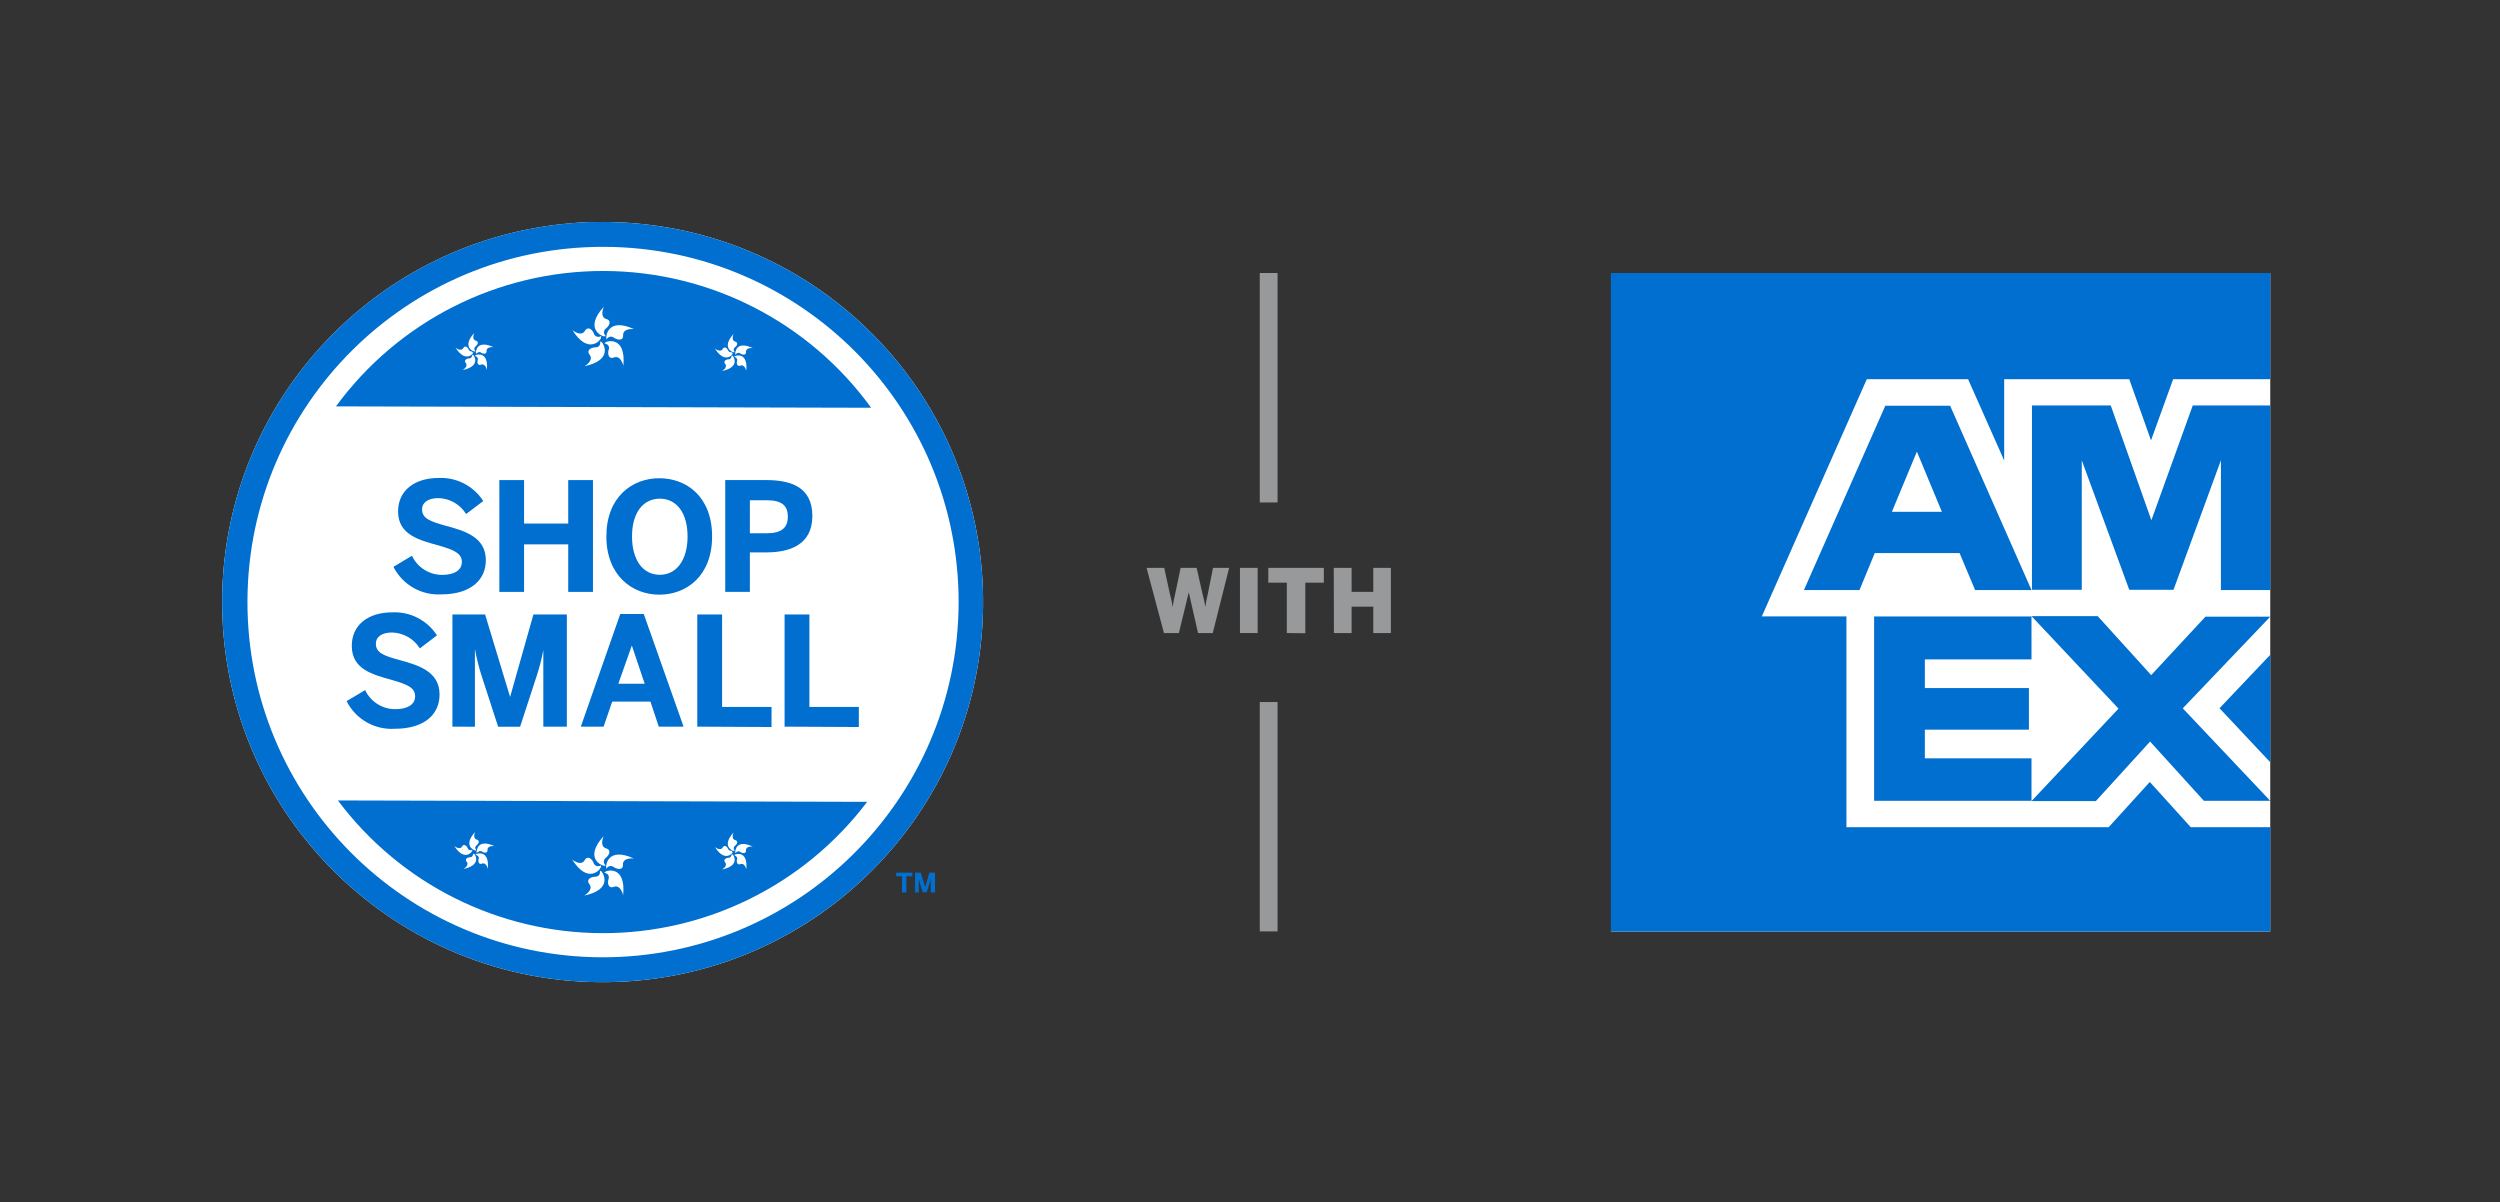 <svg width="393" height="189" xmlns="http://www.w3.org/2000/svg" xmlns:xlink="http://www.w3.org/1999/xlink" xml:space="preserve" overflow="hidden"><rect width="100%" height="100%" fill="#333333" stroke="none"/><g transform="translate(-80 -813)"><path d="M197.839 78.987 197.839 42.917 200.631 42.917 200.631 78.987Z" fill="#97999B" transform="matrix(1.001 0 0 1 80 813)"/><path d="M197.839 146.417 197.839 110.361 200.631 110.361 200.631 146.417Z" fill="#97999B" transform="matrix(1.001 0 0 1 80 813)"/><path d="M182.792 99.516 180.059 89.266 182.836 89.266 183.708 93.293C183.9 93.991 184.051 94.7 184.159 95.416L184.159 95.416C184.257 94.707 184.393 94.003 184.566 93.308L185.409 89.266 187.924 89.266 188.84 93.322C189.034 94.01 189.184 94.709 189.291 95.416L189.291 95.416C189.376 94.72 189.507 94.03 189.683 93.352L190.497 89.266 193.027 89.266 190.454 99.516 188.142 99.516 186.688 93.104 186.688 93.104 185.133 99.516Z" fill="#97999B" transform="matrix(1.001 0 0 1 80 813)"/><path d="M194.728 99.516 194.728 89.266 197.505 89.266 197.505 99.516Z" fill="#97999B" transform="matrix(1.001 0 0 1 80 813)"/><path d="M202.085 99.516 202.085 91.592 199.177 91.592 199.177 89.266 207.9 89.266 207.9 91.592 204.992 91.592 204.992 99.545Z" fill="#97999B" transform="matrix(1.001 0 0 1 80 813)"/><path d="M209.456 89.266 212.262 89.266 212.262 93.046 215.664 93.046 215.664 89.266 218.426 89.266 218.426 99.516 215.664 99.516 215.664 95.372 212.262 95.372 212.262 99.516 209.485 99.516Z" fill="#97999B" transform="matrix(1.001 0 0 1 80 813)"/><path d="M99.574 35.096C98.004 34.965 96.419 34.892 94.805 34.892 93.192 34.892 91.621 34.892 90.051 35.067 59.365 37.441 35.497 62.725 34.892 93.497 34.892 93.831 34.892 94.166 34.892 94.5 34.892 94.834 34.892 95.169 34.892 95.503 35.366 128.5 62.5 154.866 95.498 154.392 128.495 153.918 154.86 126.784 154.386 93.787 153.944 63.031 130.227 37.636 99.574 35.096" fill="#FFFFFF" transform="matrix(1.001 0 0 1 80 813)"/><path d="M94.834 42.598C78.214 42.562 62.578 50.471 52.76 63.882L136.807 64.1C127.058 50.634 111.458 42.642 94.834 42.598M94.834 52.862C94.529 52.862 91.68 51.684 94.834 48.209 94.834 48.209 94.035 49.91 95.343 50.187 96.026 50.463 95.707 51.219 95.154 51.641 94.825 51.884 94.756 52.349 94.999 52.678 95.043 52.737 95.095 52.789 95.154 52.833 95.056 52.867 94.951 52.877 94.849 52.862ZM95.227 53.196C95.14 52.906 95.387 49.823 99.588 51.742 99.588 51.742 97.728 51.481 97.858 52.818 97.858 53.56 96.986 53.487 96.404 53.08 96.084 52.826 95.617 52.88 95.363 53.201 95.319 53.257 95.283 53.319 95.256 53.385 95.242 53.323 95.237 53.26 95.241 53.196ZM95.111 53.792C95.358 53.603 98.353 52.833 97.888 57.529 97.888 57.529 97.524 55.682 96.303 56.235 95.576 56.438 95.387 55.624 95.59 54.984 95.881 54.098 94.922 53.981 94.922 53.981 94.977 53.907 95.046 53.843 95.125 53.792ZM94.5 53.792C94.747 53.981 96.376 56.598 91.781 57.572 91.781 57.572 93.424 56.656 92.523 55.668 92.116 55.043 92.828 54.606 93.497 54.606 94.427 54.606 94.253 53.676 94.253 53.676 94.343 53.697 94.427 53.737 94.5 53.792ZM94.369 53.138C94.369 53.429 92.392 55.871 89.891 51.888 89.891 51.888 91.345 53.109 91.927 51.888 92.377 51.292 93.032 51.8 93.264 52.44 93.39 52.83 93.808 53.044 94.197 52.919 94.269 52.896 94.337 52.862 94.398 52.818 94.411 52.911 94.401 53.006 94.369 53.094ZM115.217 55.392C115.028 55.392 113.24 54.65 115.217 52.484 115.217 52.484 114.708 53.545 115.523 53.72 115.959 53.894 115.755 54.374 115.406 54.606 115.198 54.77 115.161 55.071 115.324 55.28 115.348 55.311 115.376 55.338 115.406 55.362 115.343 55.371 115.278 55.367 115.217 55.348ZM115.464 55.61C115.464 55.421 115.566 53.487 118.227 54.723 118.227 54.723 117.064 54.563 117.151 55.406 117.151 55.857 116.613 55.813 116.264 55.566 116.065 55.403 115.772 55.433 115.609 55.632 115.579 55.669 115.555 55.711 115.537 55.755 115.495 55.701 115.469 55.635 115.464 55.566ZM115.464 55.973C115.624 55.857 117.485 55.377 117.195 58.299 117.195 58.299 116.962 57.151 116.206 57.5 115.755 57.616 115.624 57.122 115.755 56.715 115.886 56.307 115.348 56.089 115.348 56.089 115.347 56.033 115.362 55.977 115.392 55.929ZM115.072 55.973C115.232 56.089 116.25 57.732 113.371 58.328 113.371 58.328 114.403 57.761 113.836 57.151 113.589 56.758 114.025 56.482 114.447 56.482 114.868 56.482 114.912 55.9 114.912 55.9 114.941 55.897 114.97 55.897 114.999 55.9ZM115.072 55.566C115.072 55.755 113.836 57.267 112.266 54.781 112.266 54.781 113.153 55.551 113.545 54.781 113.822 54.403 114.229 54.781 114.374 55.13 114.519 55.479 115.086 55.362 115.086 55.362 115.086 55.362 114.927 55.435 114.927 55.493ZM74.481 55.246C74.291 55.246 72.503 54.505 74.481 52.339 74.481 52.339 73.972 53.4 74.8 53.574 75.222 53.749 75.019 54.214 74.684 54.461 74.475 54.611 74.427 54.901 74.577 55.11 74.607 55.151 74.643 55.188 74.684 55.217 74.62 55.246 74.55 55.256 74.481 55.246ZM74.728 55.45C74.728 55.275 74.829 53.342 77.504 54.577 77.504 54.577 76.341 54.417 76.414 55.246 76.414 55.711 75.876 55.668 75.527 55.421 75.178 55.173 74.8 55.61 74.8 55.61 74.767 55.561 74.742 55.507 74.728 55.45ZM74.728 55.828C74.888 55.711 76.749 55.232 76.458 58.154 76.458 58.154 76.24 57.005 75.469 57.354 75.019 57.471 74.902 56.976 75.033 56.569 75.164 56.162 74.611 55.944 74.611 55.944 74.617 55.903 74.632 55.863 74.655 55.828ZM74.335 55.828C74.495 55.944 75.513 57.572 72.634 58.183 72.634 58.183 73.666 57.616 73.099 57.005 72.852 56.613 73.288 56.337 73.71 56.337 74.132 56.337 74.175 55.755 74.175 55.755 74.206 55.766 74.235 55.781 74.263 55.799ZM74.335 55.406C74.335 55.595 73.099 57.122 71.529 54.636 71.529 54.636 72.416 55.406 72.809 54.636 73.085 54.258 73.492 54.636 73.637 54.984 73.727 55.178 73.937 55.286 74.146 55.246 74.156 55.289 74.156 55.334 74.146 55.377Z" fill="#006FCF" transform="matrix(1.001 0 0 1 80 813)"/><path d="M94.573 146.693C110.916 146.734 126.328 139.088 136.182 126.048L53.065 125.83C62.853 138.921 78.227 146.648 94.573 146.693M115.217 133.754C115.028 133.754 113.24 133.012 115.217 130.846 115.217 130.846 114.708 131.907 115.523 132.082 115.959 132.256 115.755 132.736 115.406 132.969 115.198 133.132 115.161 133.433 115.324 133.642 115.348 133.673 115.376 133.701 115.406 133.725 115.346 133.748 115.282 133.758 115.217 133.754ZM115.464 133.972C115.464 133.783 115.566 131.849 118.227 133.085 118.227 133.085 117.064 132.925 117.151 133.754 117.151 134.219 116.613 134.175 116.264 133.928 116.065 133.766 115.772 133.795 115.609 133.994 115.579 134.031 115.555 134.073 115.537 134.117 115.502 134.075 115.477 134.025 115.464 133.972ZM115.464 134.335C115.624 134.219 117.485 133.739 117.195 136.662 117.195 136.662 116.962 135.513 116.206 135.862 115.755 135.978 115.624 135.484 115.755 135.077 115.886 134.67 115.348 134.452 115.348 134.452 115.354 134.41 115.369 134.371 115.392 134.335ZM115.072 134.335C115.232 134.452 116.25 136.095 113.371 136.691 113.371 136.691 114.403 136.124 113.836 135.513 113.589 135.12 114.025 134.844 114.447 134.844 114.868 134.844 114.912 134.263 114.912 134.263 114.943 134.274 114.972 134.288 114.999 134.306ZM115.072 133.928C115.072 134.117 113.836 135.629 112.266 133.143 112.266 133.143 113.153 133.914 113.545 133.143 113.822 132.765 114.229 133.143 114.374 133.492 114.519 133.841 115.086 133.725 115.086 133.725 115.086 133.725 114.927 133.841 114.927 133.899ZM74.626 133.681C74.437 133.681 72.649 132.94 74.626 130.773 74.626 130.773 74.117 131.835 74.946 132.009 75.367 132.169 75.164 132.649 74.829 132.896 74.621 133.046 74.573 133.337 74.723 133.545 74.752 133.586 74.788 133.623 74.829 133.652 74.721 133.712 74.589 133.712 74.481 133.652ZM74.873 133.885C74.873 133.71 74.975 131.777 77.65 133.012 77.65 133.012 76.487 132.852 76.559 133.681 76.559 134.146 76.022 134.103 75.673 133.856 75.324 133.608 74.946 134.045 74.946 134.045 74.856 134.005 74.78 133.939 74.728 133.856ZM74.873 134.248C75.033 134.132 76.894 133.667 76.603 136.589 76.603 136.589 76.385 135.44 75.615 135.789 75.164 135.906 75.047 135.411 75.178 135.004 75.309 134.597 74.757 134.379 74.757 134.379 74.709 134.336 74.674 134.281 74.655 134.219ZM74.481 134.248C74.641 134.364 75.658 135.993 72.779 136.603 72.779 136.603 73.812 136.036 73.245 135.411 72.998 135.019 73.434 134.757 73.855 134.757 74.277 134.757 74.321 134.175 74.321 134.175 74.302 134.187 74.283 134.196 74.263 134.205ZM74.146 133.754C74.146 133.943 72.91 135.469 71.34 132.983 71.34 132.983 72.227 133.754 72.62 132.983 72.896 132.62 73.303 132.983 73.448 133.332 73.522 133.578 73.782 133.718 74.028 133.644 74.075 133.63 74.12 133.608 74.161 133.579 74.174 133.638 74.169 133.699 74.146 133.754ZM94.805 136.08C94.5 136.08 91.65 134.902 94.805 131.428 94.805 131.428 94.006 133.129 95.314 133.405 95.998 133.681 95.678 134.437 95.125 134.859 94.796 135.102 94.727 135.567 94.97 135.896 95.014 135.955 95.066 136.007 95.125 136.051 95.039 136.091 94.944 136.111 94.849 136.109ZM95.198 136.414C95.111 136.124 95.358 133.041 99.559 134.961 99.559 134.961 97.698 134.699 97.829 136.036 97.829 136.778 96.957 136.705 96.376 136.298 96.054 136.044 95.588 136.098 95.334 136.419 95.29 136.475 95.254 136.537 95.227 136.603 95.224 136.55 95.229 136.496 95.242 136.443ZM95.082 137.01C95.329 136.821 98.324 136.051 97.858 140.747 97.858 140.747 97.495 138.9 96.274 139.453 95.547 139.656 95.358 138.842 95.561 138.203 95.852 137.316 94.892 137.199 94.892 137.199 94.96 137.132 95.038 137.078 95.125 137.04ZM94.456 137.01C94.704 137.199 96.332 139.816 91.738 140.79 91.738 140.79 93.38 139.875 92.479 138.886 92.072 138.261 92.784 137.825 93.453 137.825 94.384 137.825 94.209 136.894 94.209 136.894 94.313 136.904 94.413 136.939 94.5 136.996ZM94.326 136.356C94.326 136.647 92.348 139.089 89.848 135.106 89.848 135.106 91.302 136.342 91.883 135.106 92.334 134.51 92.988 135.019 93.221 135.658 93.346 136.048 93.764 136.262 94.154 136.137 94.225 136.114 94.293 136.08 94.355 136.036 94.387 136.135 94.392 136.241 94.369 136.342Z" fill="#006FCF" transform="matrix(1.001 0 0 1 80 813)"/><path d="M61.788 89.106 64.696 87.362C65.56 89.211 67.424 90.387 69.465 90.371 71.253 90.371 72.532 89.702 72.532 88.336 72.532 86.969 71.239 86.431 68.985 85.777 65.845 84.905 62.515 84.091 62.515 80.398 62.515 77.112 65.103 75.135 68.883 75.135 71.696 75.01 74.364 76.389 75.891 78.755L73.201 80.805C72.267 79.284 70.624 78.342 68.84 78.304 67.197 78.304 66.281 79.016 66.281 80.063 66.281 81.517 67.589 81.968 69.901 82.622 73.012 83.451 76.298 84.425 76.298 88.074 76.298 90.982 74.146 93.439 69.247 93.439 66.123 93.597 63.199 91.898 61.788 89.106Z" fill="#006FCF" transform="matrix(1.001 0 0 1 80 813)"/><path d="M78.421 93.046 78.421 75.469 82.302 75.469 82.302 82.302 89.237 82.302 89.237 75.469 93.119 75.469 93.119 93.046 89.237 93.046 89.237 85.573 82.302 85.573 82.302 93.046Z" fill="#006FCF" transform="matrix(1.001 0 0 1 80 813)"/><path d="M95.227 84.323C95.227 78.13 99.269 75.178 103.543 75.178 107.817 75.178 111.83 78.086 111.83 84.323 111.83 90.56 107.788 93.482 103.543 93.482 99.298 93.482 95.227 90.487 95.227 84.323ZM107.977 84.323C107.977 80.63 106.262 78.391 103.616 78.391 100.97 78.391 99.254 80.63 99.254 84.323 99.254 88.016 100.941 90.356 103.616 90.356 106.291 90.356 107.977 87.987 107.977 84.323Z" fill="#006FCF" transform="matrix(1.001 0 0 1 80 813)"/><path d="M113.894 93.046 113.894 75.469 120.306 75.469C124.071 75.469 127.575 76.472 127.575 81.11 127.575 85.748 123.853 86.838 120.306 86.838L117.762 86.838 117.762 93.046ZM117.762 83.829 120.408 83.829C122.821 83.829 123.722 82.898 123.722 81.212 123.722 79.525 122.835 78.638 120.408 78.638L117.762 78.638Z" fill="#006FCF" transform="matrix(1.001 0 0 1 80 813)"/><path d="M54.432 110.216 57.34 108.486C58.211 110.327 60.071 111.496 62.108 111.481 63.897 111.481 65.191 110.812 65.191 109.46 65.191 108.108 63.969 107.585 61.629 106.916 58.474 106.029 55.246 105.215 55.246 101.522 55.246 98.236 57.819 96.259 61.614 96.259 64.428 96.132 67.097 97.511 68.621 99.879L65.932 101.929C64.994 100.412 63.353 99.472 61.57 99.428 59.928 99.428 59.026 100.141 59.026 101.188 59.026 102.642 60.335 103.092 62.646 103.732 65.743 104.575 69.029 105.549 69.029 109.198 69.029 112.106 66.891 114.563 61.977 114.563 58.818 114.758 55.848 113.047 54.432 110.216Z" fill="#006FCF" transform="matrix(1.001 0 0 1 80 813)"/><path d="M71.049 114.229 71.049 96.594 76.181 96.594 80.107 109.562 80.107 109.562 83.771 96.594 89.019 96.594 89.019 114.229 85.326 114.229 85.326 102.191 85.326 102.191C85.077 103.524 84.742 104.84 84.323 106.131L81.677 114.243 78.231 114.243 75.6 106.131C75.172 104.783 74.832 103.409 74.582 102.016L74.582 102.016 74.582 114.243Z" fill="#006FCF" transform="matrix(1.001 0 0 1 80 813)"/><path d="M91.214 114.229 97.408 96.521 101.1 96.521 107.352 114.229 103.456 114.229 102.147 110.289 96.143 110.289 94.791 114.229ZM97.102 107.483 101.246 107.483 99.225 101.478 99.225 101.478Z" fill="#006FCF" transform="matrix(1.001 0 0 1 80 813)"/><path d="M109.504 114.229 109.504 96.594 113.4 96.594 113.4 111.132 121.164 111.132 121.164 114.287Z" fill="#006FCF" transform="matrix(1.001 0 0 1 80 813)"/><path d="M123.213 114.229 123.213 96.594 127.11 96.594 127.11 111.132 134.873 111.132 134.873 114.287Z" fill="#006FCF" transform="matrix(1.001 0 0 1 80 813)"/><path d="M94.5 150.488C63.659 150.375 38.749 125.283 38.862 94.442 38.974 63.601 64.067 38.691 94.907 38.804 125.725 38.916 150.626 63.973 150.546 94.791 150.426 125.638 125.347 150.56 94.5 150.488M99.516 35.096C97.946 34.965 96.361 34.892 94.747 34.892 93.133 34.892 91.563 34.892 89.993 35.067 59.33 37.469 35.494 62.746 34.892 93.497 34.892 93.831 34.892 94.166 34.892 94.5 34.892 94.834 34.892 95.169 34.892 95.503 35.366 128.5 62.5 154.866 95.498 154.392 128.495 153.918 154.86 126.784 154.386 93.787 153.944 63.031 130.227 37.636 99.574 35.096" fill="#006FCF" transform="matrix(1.001 0 0 1 80 813)"/><path d="M141.648 140.296 141.648 137.752 140.732 137.752 140.732 137.185 143.277 137.185 143.277 137.752 142.346 137.752 142.346 140.296Z" fill="#006FCF" transform="matrix(1.001 0 0 1 80 813)"/><path d="M143.698 140.296 143.698 137.185 144.6 137.185 145.297 139.467 145.297 139.467 145.952 137.185 146.838 137.185 146.838 140.296 146.17 140.296 146.17 138.115 146.17 138.115C146.124 138.346 146.065 138.574 145.995 138.799L145.53 140.253 144.919 140.253 144.454 138.799C144.374 138.562 144.316 138.319 144.28 138.072L144.28 138.072 144.28 140.296Z" fill="#006FCF" transform="matrix(1.001 0 0 1 80 813)"/><path d="M356.527 146.431 305.031 146.431 253.013 146.431 253.013 94.776 253.013 42.917 304.261 42.917 356.527 42.917 356.527 95.067 356.527 146.431 356.527 146.431Z" fill="#FFFFFF" transform="matrix(1.001 0 0 1 80 813)"/><path d="M356.527 146.431 356.527 130.032 344.038 130.032 337.612 122.923 331.157 130.032 289.97 130.032 289.97 96.899 276.681 96.899 293.168 59.608 309.073 59.608 314.743 72.387 314.743 59.608 334.385 59.608 337.801 69.232 341.276 59.608 356.527 59.608 356.527 42.917 252.969 42.917 252.969 146.431ZM346.146 125.889 356.527 125.889 342.788 111.35 356.527 96.942 346.35 96.942 337.83 106.131 329.427 96.855 319.032 96.855 332.698 111.394 319.032 125.932 329.136 125.932 337.656 116.569 346.146 125.932ZM348.574 111.35 356.527 119.826 356.527 102.932 348.574 111.321ZM302.284 119.215 302.284 114.708 318.625 114.708 318.625 108.166 302.284 108.166 302.284 103.659 319.032 103.659 319.032 96.913 294.317 96.913 294.317 125.889 319.032 125.889 319.032 119.215ZM348.705 92.755 356.527 92.755 356.527 63.737 344.358 63.737 337.859 81.779 331.477 63.737 319.105 63.737 319.105 92.712 326.926 92.712 326.926 72.358 334.385 92.712 341.334 92.712 348.778 72.358 348.778 92.712ZM310.134 92.755 319.032 92.755 306.253 63.78 296.076 63.78 283.296 92.755 292.02 92.755 294.418 86.94 307.736 86.94 310.178 92.755ZM304.959 80.456 297.108 80.456 301.033 70.991 304.959 80.456Z" fill="#006FCF" transform="matrix(1.001 0 0 1 80 813)"/></g></svg>